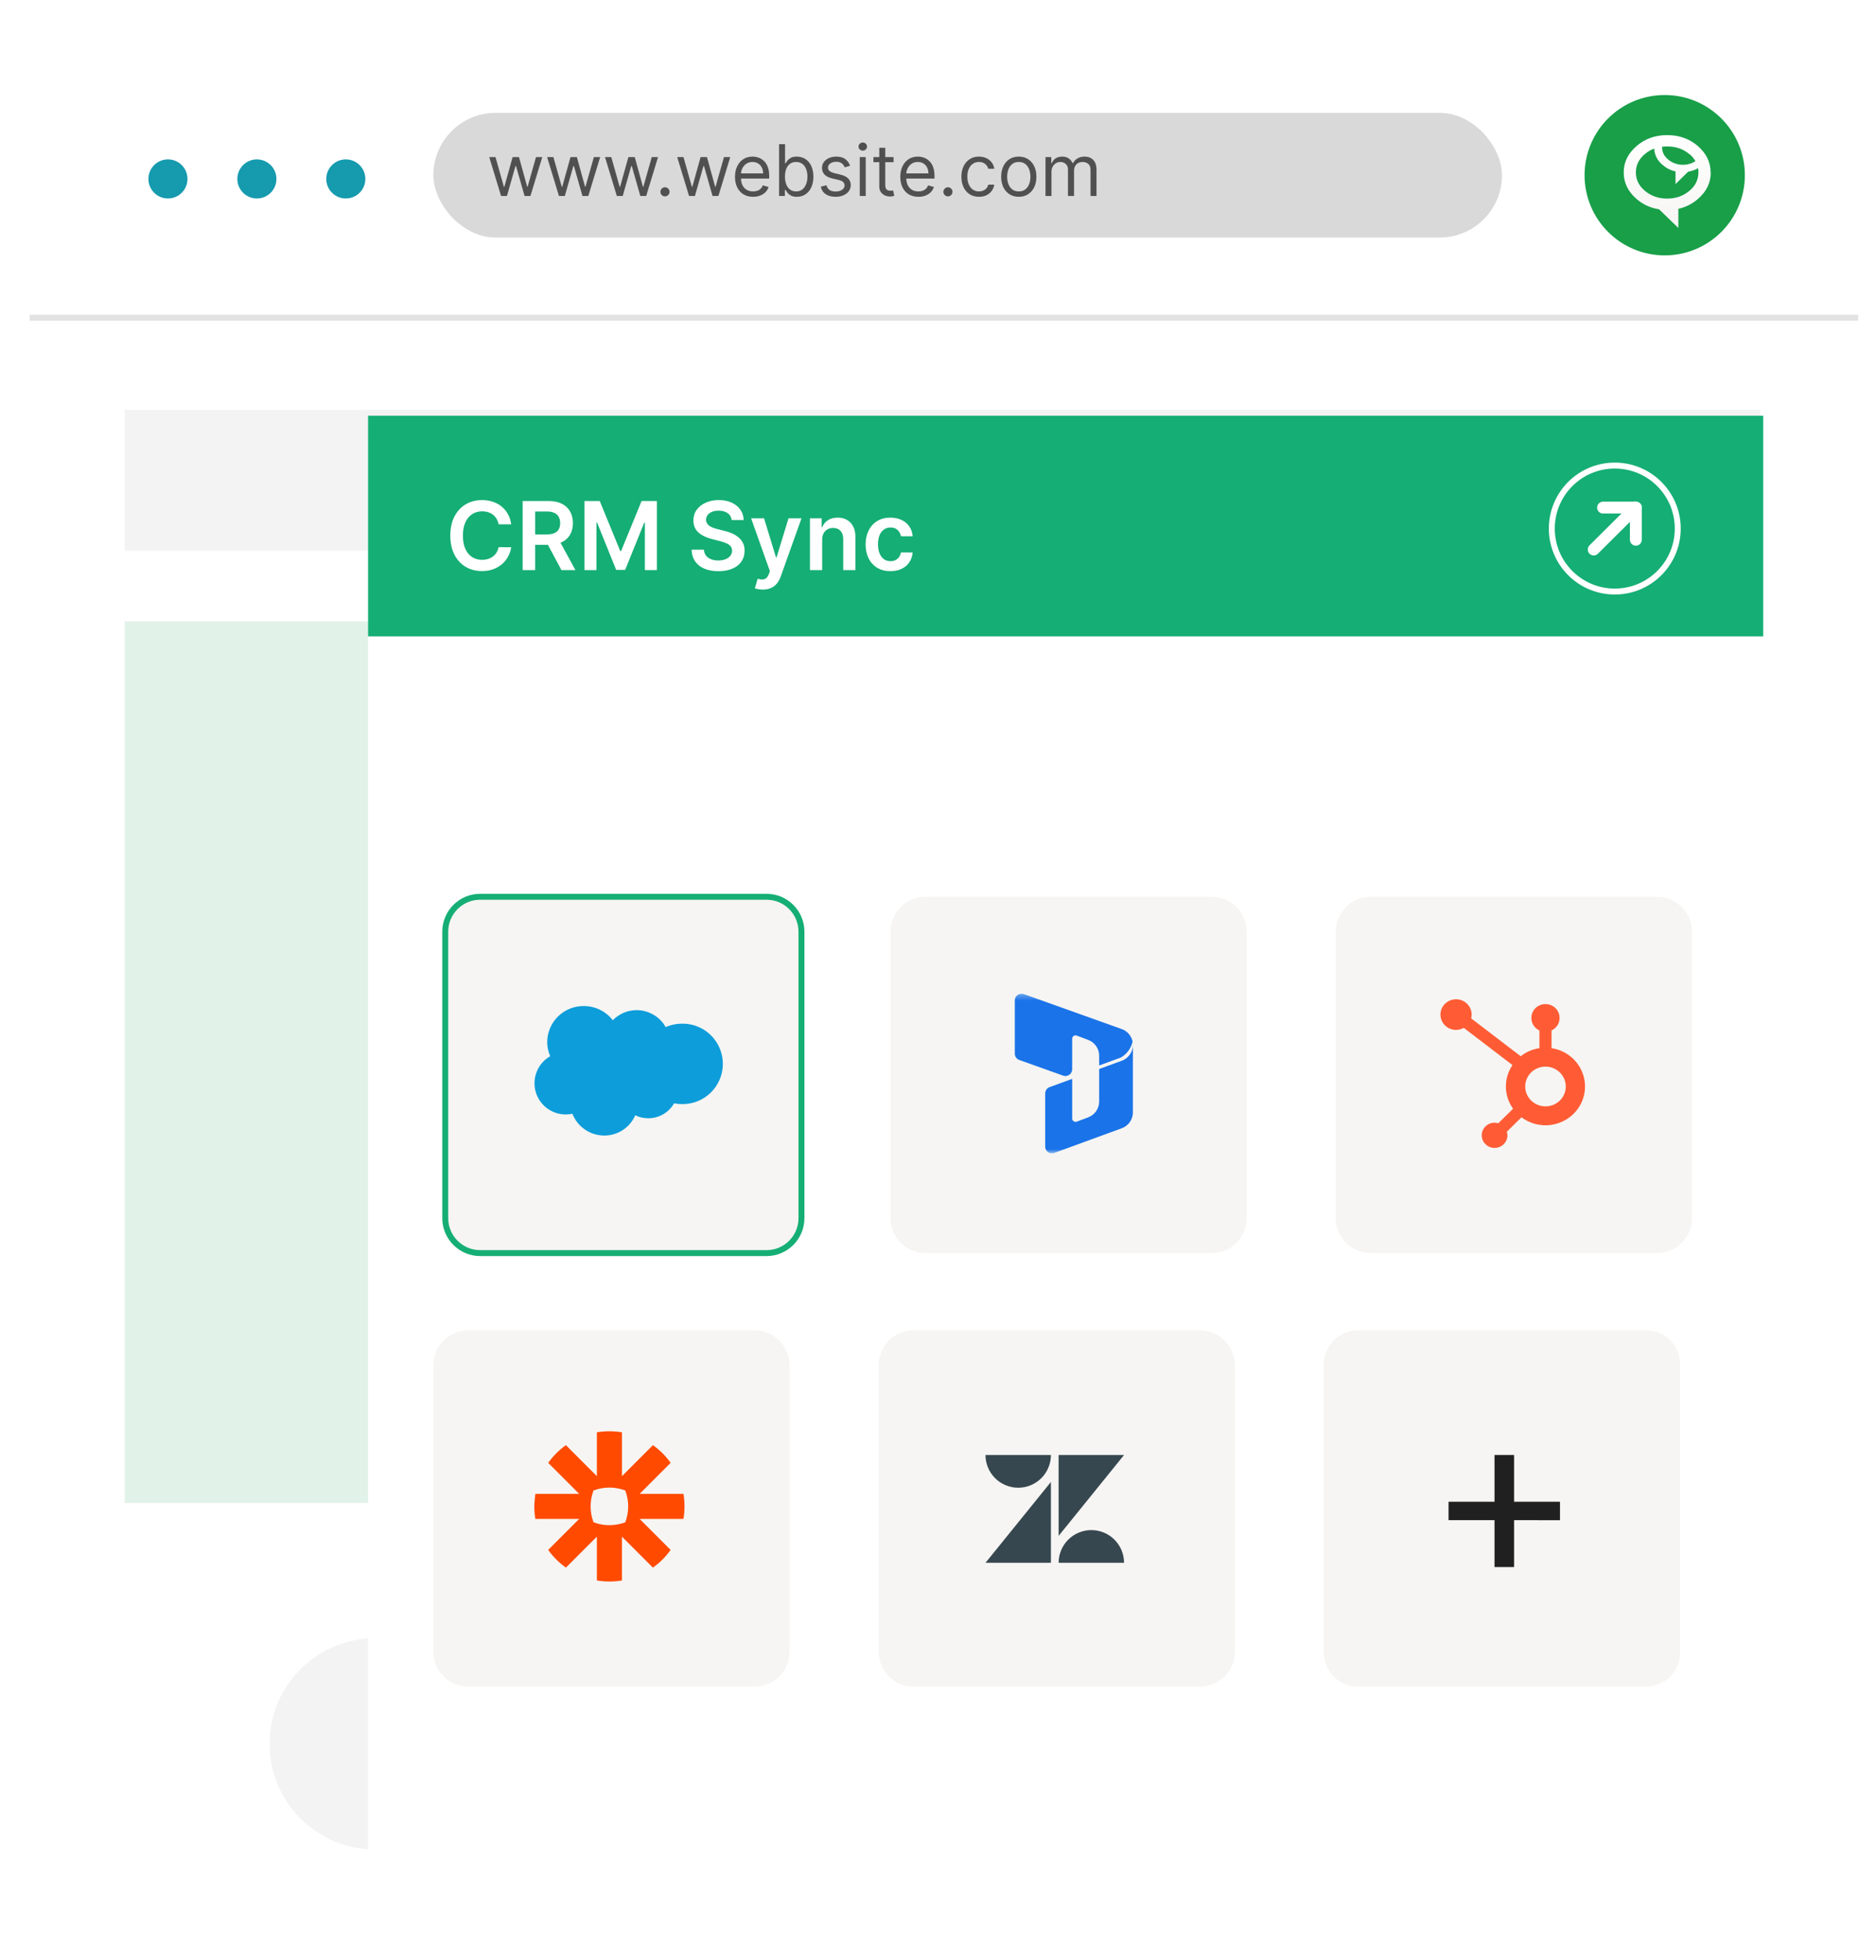 <svg xmlns="http://www.w3.org/2000/svg" width="316" height="330" viewBox="0 0 316 330" fill="none"><g filter="url(#filter0_d_5965_2638)"><path d="M5 15C5 9.477 9.477 5 15 5H303C308.523 5 313 9.477 313 15V327H5V15Z" fill="white"></path></g><line x1="5" y1="53.5" x2="313" y2="53.5" stroke="#E2E2E2"></line><path d="M31.58 30.13C31.58 31.949 30.109 33.42 28.29 33.42C26.471 33.42 25 31.949 25 30.13C25 28.311 26.471 26.84 28.29 26.84C30.109 26.84 31.58 28.311 31.58 30.13Z" fill="#159AAE"></path><path d="M46.56 30.13C46.56 31.949 45.089 33.42 43.27 33.42C41.451 33.42 39.98 31.949 39.98 30.13C39.98 28.311 41.451 26.84 43.27 26.84C45.089 26.84 46.56 28.311 46.56 30.13Z" fill="#159AAE"></path><path d="M61.54 30.13C61.54 31.949 60.069 33.42 58.25 33.42C56.431 33.42 54.96 31.949 54.96 30.13C54.96 28.311 56.431 26.84 58.25 26.84C60.069 26.84 61.54 28.311 61.54 30.13Z" fill="#159AAE"></path><rect x="73" y="19" width="180" height="21" rx="10.5" fill="#D9D9D9"></rect><path d="M84.403 33L82.409 26.454H83.466L84.881 31.466H84.949L86.347 26.454H87.421L88.801 31.449H88.869L90.284 26.454H91.341L89.347 33H88.358L86.926 27.972H86.824L85.392 33H84.403ZM94.153 33L92.159 26.454H93.216L94.631 31.466H94.699L96.097 26.454H97.171L98.551 31.449H98.619L100.034 26.454H101.091L99.097 33H98.108L96.676 27.972H96.574L95.142 33H94.153ZM103.903 33L101.909 26.454H102.966L104.381 31.466H104.449L105.847 26.454H106.92L108.301 31.449H108.369L109.784 26.454H110.841L108.847 33H107.858L106.426 27.972H106.324L104.892 33H103.903ZM112.013 33.068C111.803 33.068 111.622 32.993 111.472 32.842C111.321 32.692 111.246 32.511 111.246 32.301C111.246 32.091 111.321 31.91 111.472 31.76C111.622 31.609 111.803 31.534 112.013 31.534C112.223 31.534 112.403 31.609 112.554 31.76C112.705 31.91 112.78 32.091 112.78 32.301C112.78 32.44 112.744 32.568 112.673 32.685C112.605 32.801 112.513 32.895 112.396 32.966C112.283 33.034 112.155 33.068 112.013 33.068ZM116.067 33L114.073 26.454H115.13L116.545 31.466H116.613L118.011 26.454H119.085L120.465 31.449H120.533L121.948 26.454H123.005L121.011 33H120.022L118.59 27.972H118.488L117.056 33H116.067ZM126.856 33.136C126.225 33.136 125.681 32.997 125.224 32.719C124.77 32.438 124.419 32.045 124.172 31.543C123.927 31.037 123.805 30.449 123.805 29.778C123.805 29.108 123.927 28.517 124.172 28.006C124.419 27.491 124.762 27.091 125.203 26.804C125.646 26.514 126.163 26.369 126.754 26.369C127.095 26.369 127.431 26.426 127.764 26.54C128.096 26.653 128.399 26.838 128.672 27.094C128.944 27.347 129.162 27.682 129.324 28.099C129.485 28.517 129.566 29.031 129.566 29.642V30.068H124.521V29.199H128.544C128.544 28.829 128.47 28.5 128.322 28.21C128.177 27.921 127.97 27.692 127.7 27.524C127.433 27.357 127.118 27.273 126.754 27.273C126.353 27.273 126.007 27.372 125.714 27.571C125.424 27.767 125.201 28.023 125.045 28.338C124.889 28.653 124.811 28.991 124.811 29.352V29.932C124.811 30.426 124.896 30.845 125.066 31.189C125.24 31.53 125.48 31.79 125.787 31.969C126.093 32.145 126.45 32.233 126.856 32.233C127.12 32.233 127.359 32.196 127.572 32.122C127.788 32.045 127.974 31.932 128.13 31.781C128.287 31.628 128.407 31.438 128.493 31.21L129.464 31.483C129.362 31.812 129.19 32.102 128.949 32.352C128.707 32.599 128.409 32.793 128.054 32.932C127.699 33.068 127.299 33.136 126.856 33.136ZM131.233 33V24.273H132.238V27.494H132.324C132.397 27.381 132.5 27.236 132.63 27.06C132.764 26.881 132.954 26.722 133.201 26.582C133.451 26.44 133.789 26.369 134.216 26.369C134.767 26.369 135.252 26.507 135.673 26.783C136.093 27.058 136.422 27.449 136.657 27.954C136.893 28.46 137.011 29.057 137.011 29.744C137.011 30.438 136.893 31.038 136.657 31.547C136.422 32.053 136.095 32.445 135.677 32.723C135.26 32.999 134.778 33.136 134.233 33.136C133.812 33.136 133.475 33.067 133.223 32.928C132.97 32.785 132.775 32.625 132.639 32.446C132.502 32.264 132.397 32.114 132.324 31.994H132.204V33H131.233ZM132.221 29.727C132.221 30.222 132.294 30.658 132.439 31.035C132.583 31.41 132.795 31.704 133.074 31.918C133.352 32.128 133.693 32.233 134.096 32.233C134.517 32.233 134.868 32.122 135.149 31.901C135.433 31.676 135.646 31.375 135.788 30.997C135.933 30.616 136.005 30.193 136.005 29.727C136.005 29.267 135.934 28.852 135.792 28.483C135.653 28.111 135.441 27.817 135.157 27.601C134.876 27.382 134.522 27.273 134.096 27.273C133.687 27.273 133.343 27.376 133.065 27.584C132.787 27.788 132.576 28.075 132.434 28.445C132.292 28.811 132.221 29.239 132.221 29.727ZM143.186 27.921L142.282 28.176C142.225 28.026 142.142 27.879 142.031 27.737C141.923 27.592 141.775 27.473 141.588 27.379C141.4 27.285 141.16 27.239 140.868 27.239C140.467 27.239 140.133 27.331 139.866 27.516C139.602 27.697 139.47 27.929 139.47 28.21C139.47 28.46 139.561 28.658 139.743 28.803C139.924 28.947 140.208 29.068 140.595 29.165L141.566 29.403C142.152 29.546 142.588 29.763 142.875 30.055C143.162 30.345 143.305 30.719 143.305 31.176C143.305 31.551 143.197 31.886 142.981 32.182C142.768 32.477 142.47 32.71 142.086 32.881C141.703 33.051 141.257 33.136 140.748 33.136C140.081 33.136 139.528 32.992 139.091 32.702C138.653 32.412 138.376 31.989 138.26 31.432L139.214 31.193C139.305 31.546 139.477 31.81 139.73 31.986C139.985 32.162 140.319 32.25 140.731 32.25C141.2 32.25 141.572 32.151 141.848 31.952C142.126 31.75 142.265 31.509 142.265 31.227C142.265 31 142.186 30.81 142.027 30.656C141.868 30.5 141.623 30.384 141.294 30.307L140.203 30.051C139.603 29.909 139.163 29.689 138.882 29.391C138.603 29.09 138.464 28.713 138.464 28.261C138.464 27.892 138.568 27.565 138.775 27.281C138.985 26.997 139.271 26.774 139.632 26.612C139.995 26.45 140.407 26.369 140.868 26.369C141.515 26.369 142.024 26.511 142.393 26.796C142.765 27.079 143.029 27.454 143.186 27.921ZM144.819 33V26.454H145.825V33H144.819ZM145.33 25.364C145.134 25.364 144.965 25.297 144.823 25.163C144.684 25.03 144.614 24.869 144.614 24.682C144.614 24.494 144.684 24.334 144.823 24.2C144.965 24.067 145.134 24 145.33 24C145.526 24 145.694 24.067 145.833 24.2C145.975 24.334 146.046 24.494 146.046 24.682C146.046 24.869 145.975 25.03 145.833 25.163C145.694 25.297 145.526 25.364 145.33 25.364ZM150.513 26.454V27.307H147.121V26.454H150.513ZM148.11 24.886H149.115V31.125C149.115 31.409 149.157 31.622 149.239 31.764C149.324 31.903 149.432 31.997 149.563 32.045C149.696 32.091 149.837 32.114 149.985 32.114C150.096 32.114 150.186 32.108 150.257 32.097C150.328 32.082 150.385 32.071 150.428 32.062L150.632 32.966C150.564 32.992 150.469 33.017 150.347 33.043C150.225 33.071 150.07 33.085 149.882 33.085C149.598 33.085 149.32 33.024 149.047 32.902C148.777 32.78 148.553 32.594 148.374 32.344C148.198 32.094 148.11 31.778 148.11 31.398V24.886ZM154.7 33.136C154.069 33.136 153.525 32.997 153.068 32.719C152.613 32.438 152.262 32.045 152.015 31.543C151.771 31.037 151.649 30.449 151.649 29.778C151.649 29.108 151.771 28.517 152.015 28.006C152.262 27.491 152.606 27.091 153.047 26.804C153.49 26.514 154.007 26.369 154.598 26.369C154.939 26.369 155.275 26.426 155.608 26.54C155.94 26.653 156.243 26.838 156.515 27.094C156.788 27.347 157.005 27.682 157.167 28.099C157.329 28.517 157.41 29.031 157.41 29.642V30.068H152.365V29.199H156.387C156.387 28.829 156.314 28.5 156.166 28.21C156.021 27.921 155.814 27.692 155.544 27.524C155.277 27.357 154.961 27.273 154.598 27.273C154.197 27.273 153.85 27.372 153.558 27.571C153.268 27.767 153.045 28.023 152.889 28.338C152.733 28.653 152.654 28.991 152.654 29.352V29.932C152.654 30.426 152.74 30.845 152.91 31.189C153.083 31.53 153.324 31.79 153.63 31.969C153.937 32.145 154.294 32.233 154.7 32.233C154.964 32.233 155.203 32.196 155.416 32.122C155.632 32.045 155.818 31.932 155.974 31.781C156.13 31.628 156.251 31.438 156.336 31.21L157.308 31.483C157.206 31.812 157.034 32.102 156.792 32.352C156.551 32.599 156.252 32.793 155.897 32.932C155.542 33.068 155.143 33.136 154.7 33.136ZM159.673 33.068C159.463 33.068 159.282 32.993 159.132 32.842C158.981 32.692 158.906 32.511 158.906 32.301C158.906 32.091 158.981 31.91 159.132 31.76C159.282 31.609 159.463 31.534 159.673 31.534C159.883 31.534 160.064 31.609 160.214 31.76C160.365 31.91 160.44 32.091 160.44 32.301C160.44 32.44 160.404 32.568 160.333 32.685C160.265 32.801 160.173 32.895 160.056 32.966C159.943 33.034 159.815 33.068 159.673 33.068ZM164.904 33.136C164.29 33.136 163.762 32.992 163.319 32.702C162.875 32.412 162.534 32.013 162.296 31.504C162.057 30.996 161.938 30.415 161.938 29.761C161.938 29.097 162.06 28.51 162.304 28.001C162.551 27.49 162.895 27.091 163.336 26.804C163.779 26.514 164.296 26.369 164.887 26.369C165.347 26.369 165.762 26.454 166.131 26.625C166.5 26.796 166.803 27.034 167.039 27.341C167.275 27.648 167.421 28.006 167.478 28.415H166.472C166.395 28.116 166.225 27.852 165.961 27.622C165.699 27.389 165.347 27.273 164.904 27.273C164.512 27.273 164.168 27.375 163.873 27.579C163.58 27.781 163.351 28.067 163.186 28.436C163.025 28.803 162.944 29.233 162.944 29.727C162.944 30.233 163.023 30.673 163.182 31.048C163.344 31.423 163.571 31.715 163.864 31.922C164.159 32.129 164.506 32.233 164.904 32.233C165.165 32.233 165.402 32.188 165.615 32.097C165.828 32.006 166.009 31.875 166.157 31.704C166.304 31.534 166.409 31.329 166.472 31.091H167.478C167.421 31.477 167.28 31.825 167.056 32.135C166.834 32.442 166.54 32.686 166.174 32.868C165.81 33.047 165.387 33.136 164.904 33.136ZM171.607 33.136C171.016 33.136 170.498 32.996 170.051 32.715C169.608 32.433 169.262 32.04 169.012 31.534C168.765 31.028 168.641 30.438 168.641 29.761C168.641 29.079 168.765 28.484 169.012 27.976C169.262 27.467 169.608 27.072 170.051 26.791C170.498 26.51 171.016 26.369 171.607 26.369C172.198 26.369 172.715 26.51 173.158 26.791C173.604 27.072 173.951 27.467 174.198 27.976C174.448 28.484 174.573 29.079 174.573 29.761C174.573 30.438 174.448 31.028 174.198 31.534C173.951 32.04 173.604 32.433 173.158 32.715C172.715 32.996 172.198 33.136 171.607 33.136ZM171.607 32.233C172.056 32.233 172.425 32.118 172.715 31.888C173.005 31.658 173.219 31.355 173.358 30.98C173.498 30.605 173.567 30.199 173.567 29.761C173.567 29.324 173.498 28.916 173.358 28.538C173.219 28.16 173.005 27.855 172.715 27.622C172.425 27.389 172.056 27.273 171.607 27.273C171.158 27.273 170.789 27.389 170.499 27.622C170.209 27.855 169.995 28.16 169.855 28.538C169.716 28.916 169.647 29.324 169.647 29.761C169.647 30.199 169.716 30.605 169.855 30.98C169.995 31.355 170.209 31.658 170.499 31.888C170.789 32.118 171.158 32.233 171.607 32.233ZM176.108 33V26.454H177.08V27.477H177.165C177.301 27.128 177.521 26.857 177.825 26.663C178.129 26.467 178.494 26.369 178.92 26.369C179.352 26.369 179.712 26.467 179.999 26.663C180.288 26.857 180.514 27.128 180.676 27.477H180.744C180.912 27.139 181.163 26.871 181.499 26.672C181.834 26.47 182.236 26.369 182.705 26.369C183.29 26.369 183.768 26.553 184.141 26.919C184.513 27.283 184.699 27.849 184.699 28.619V33H183.693V28.619C183.693 28.136 183.561 27.791 183.297 27.584C183.033 27.376 182.722 27.273 182.364 27.273C181.903 27.273 181.547 27.412 181.294 27.69C181.041 27.966 180.915 28.315 180.915 28.739V33H179.892V28.517C179.892 28.145 179.771 27.845 179.53 27.618C179.288 27.388 178.977 27.273 178.597 27.273C178.335 27.273 178.091 27.342 177.864 27.482C177.639 27.621 177.457 27.814 177.318 28.061C177.182 28.305 177.114 28.588 177.114 28.909V33H176.108Z" fill="#505050"></path><path fill-rule="evenodd" clip-rule="evenodd" d="M280.41 43C287.866 43 293.91 36.956 293.91 29.5C293.91 22.044 287.866 16 280.41 16C272.954 16 266.91 22.044 266.91 29.5C266.91 36.956 272.954 43 280.41 43Z" fill="#189F48"></path><path d="M288.137 29.036C288.137 27.284 287.419 25.841 285.982 24.579C284.572 23.368 282.842 22.75 280.82 22.75C278.798 22.75 277.069 23.368 275.659 24.605C274.222 25.841 273.504 27.31 273.504 29.036C273.504 30.762 274.222 32.256 275.659 33.493C276.75 34.446 278.027 35.013 279.463 35.244L282.709 38.387V35.167C283.933 34.884 285.051 34.343 286.009 33.493C287.445 32.256 288.164 30.788 288.164 29.036H288.137ZM286.035 28.34C286.088 28.572 286.088 28.804 286.088 29.036C286.088 30.247 285.583 31.303 284.545 32.153C283.508 33.003 282.284 33.441 280.82 33.441C279.357 33.441 278.133 33.003 277.095 32.153C276.058 31.303 275.552 30.247 275.552 29.036C275.552 27.825 276.058 26.769 277.095 25.919C277.548 25.532 278.08 25.223 278.639 25.017C278.692 26.073 279.144 27.001 280.049 27.773C280.687 28.314 281.432 28.701 282.23 28.855V30.994L284.359 28.907C284.971 28.804 285.53 28.624 286.035 28.314V28.34ZM284.545 25.919C284.998 26.279 285.317 26.692 285.583 27.13C284.971 27.542 284.253 27.748 283.454 27.748C282.656 27.748 281.672 27.464 281.007 26.872C280.315 26.305 279.969 25.635 279.969 24.811V24.708C280.262 24.682 280.554 24.656 280.82 24.656C282.284 24.656 283.508 25.069 284.545 25.944V25.919Z" fill="url(#paint0_linear_5965_2638)"></path><g opacity="0.62"><path d="M296.501 69H21V92.737H296.501V69Z" fill="#ECECEC"></path><path opacity="0.2" d="M185.479 104.626H21V253.072H185.479V104.626Z" fill="#189F48"></path><path d="M296.54 104.626H197.68V123.905H296.54V104.626Z" fill="#ECECEC"></path><path d="M296.54 135.793H197.68V155.072H296.54V135.793Z" fill="#ECECEC"></path><path d="M296.54 166.96H197.68V186.24H296.54V166.96Z" fill="#ECECEC"></path><path d="M296.54 198.128H197.68V217.407H296.54V198.128Z" fill="#ECECEC"></path><path d="M296.54 229.295H197.68V248.574H296.54V229.295Z" fill="#ECECEC"></path><path d="M63.195 311.424C73.022 311.424 80.988 303.457 80.988 293.63C80.988 283.803 73.022 275.837 63.195 275.837C53.368 275.837 45.402 283.803 45.402 293.63C45.402 303.457 53.368 311.424 63.195 311.424Z" fill="#ECECEC"></path><path d="M126.899 311.424C136.726 311.424 144.692 303.457 144.692 293.63C144.692 283.803 136.726 275.837 126.899 275.837C117.072 275.837 109.105 283.803 109.105 293.63C109.105 303.457 117.072 311.424 126.899 311.424Z" fill="#ECECEC"></path><path d="M208.435 293.63C208.435 303.485 200.457 311.424 190.641 311.424C180.826 311.424 172.848 303.446 172.848 293.63C172.848 283.815 180.826 275.837 190.641 275.837C200.457 275.837 208.435 283.815 208.435 293.63Z" fill="#ECECEC"></path><path d="M272.138 293.63C272.138 303.485 264.16 311.424 254.345 311.424C244.529 311.424 236.552 303.446 236.552 293.63C236.552 283.815 244.529 275.837 254.345 275.837C264.16 275.837 272.138 283.815 272.138 293.63Z" fill="#ECECEC"></path><path d="M86.805 184.698C87.48 184.343 88.034 183.869 88.468 183.3L108.423 194.294C108.327 195.289 108.52 196.331 109.05 197.279C110.448 199.814 113.653 200.738 116.232 199.364C118.811 197.99 119.751 194.839 118.353 192.304C116.955 189.768 113.75 188.844 111.171 190.219C110.93 190.337 110.713 190.479 110.52 190.645L91.143 179.983L110.737 167.616C112.304 168.563 114.328 168.705 116.063 167.781C118.642 166.407 119.582 163.256 118.184 160.721C116.786 158.186 113.581 157.262 111.002 158.636C108.93 159.75 107.917 162 108.327 164.156L88.323 176.785C86.733 174.96 84.009 174.392 81.768 175.576C79.189 176.951 78.249 180.102 79.647 182.637C81.045 185.172 84.25 186.096 86.829 184.722L86.805 184.698Z" fill="#FAFBFD"></path></g><rect x="62" y="74" width="235" height="254" fill="white"></rect><path d="M297 70H62V107.154H297V70Z" fill="#15AE75"></path><path d="M127.137 224H78.863C75.625 224 73 226.625 73 229.863V278.137C73 281.375 75.625 284 78.863 284H127.137C130.375 284 133 281.375 133 278.137V229.863C133 226.625 130.375 224 127.137 224Z" fill="#F6F5F3"></path><path d="M105.813 253.656C105.813 254.568 105.649 255.473 105.327 256.326C104.473 256.648 103.568 256.813 102.655 256.813H102.642C101.73 256.813 100.826 256.649 99.972 256.327C99.65 255.473 99.486 254.569 99.485 253.656V253.642C99.485 252.73 99.65 251.826 99.971 250.972C100.825 250.65 101.73 250.485 102.642 250.485H102.653C103.566 250.485 104.471 250.65 105.325 250.972C105.646 251.826 105.811 252.73 105.811 253.642L105.813 253.656ZM115.125 251.542H107.745L112.965 246.321C112.555 245.745 112.098 245.205 111.599 244.705C111.099 244.206 110.558 243.749 109.983 243.34L104.762 248.561V241.176C104.066 241.059 103.362 241.001 102.657 241H102.642C101.938 241.001 101.236 241.06 100.541 241.176V248.561L95.32 243.339C94.744 243.748 94.204 244.206 93.705 244.706C93.206 245.205 92.749 245.744 92.34 246.319L97.562 251.541H90.176C90.176 251.541 90 252.929 90 253.645V253.653C90 254.358 90.059 255.062 90.176 255.757H97.561L92.338 260.979C93.16 262.131 94.168 263.139 95.321 263.961L100.542 258.739V266.123C101.236 266.24 101.938 266.299 102.642 266.299H102.659C103.363 266.299 104.065 266.24 104.759 266.123V258.74L109.98 263.962C110.555 263.552 111.096 263.096 111.596 262.596C112.095 262.096 112.551 261.556 112.961 260.981L107.739 255.759H115.124C115.241 255.066 115.3 254.363 115.3 253.66V253.642C115.3 252.939 115.241 252.236 115.125 251.542H115.125Z" fill="#FF4A00"></path><path d="M129.118 151H80.882C77.634 151 75 153.634 75 156.882V205.118C75 208.366 77.634 211 80.882 211H129.118C132.366 211 135 208.366 135 205.118V156.882C135 153.634 132.366 151 129.118 151Z" fill="#F6F5F3" stroke="#15AE75"></path><path d="M103.223 171.785C103.832 171.162 104.577 170.688 105.4 170.402C106.223 170.116 107.101 170.026 107.965 170.138C108.829 170.25 109.656 170.562 110.378 171.048C111.101 171.535 111.701 172.183 112.13 172.941C113.002 172.559 113.943 172.363 114.895 172.364C115.792 172.352 116.682 172.518 117.515 172.853C118.347 173.188 119.104 173.686 119.743 174.316C120.381 174.946 120.888 175.697 121.235 176.524C121.581 177.352 121.759 178.24 121.759 179.138C121.759 180.035 121.581 180.923 121.235 181.751C120.888 182.579 120.381 183.329 119.743 183.96C119.104 184.59 118.347 185.087 117.515 185.422C116.682 185.757 115.792 185.924 114.895 185.912C114.443 185.91 113.992 185.867 113.548 185.784C113.107 186.55 112.472 187.186 111.706 187.627C110.94 188.068 110.071 188.299 109.187 188.295C108.431 188.298 107.685 188.128 107.006 187.798C106.561 188.816 105.827 189.682 104.895 190.288C103.963 190.894 102.875 191.215 101.763 191.209C100.608 191.201 99.481 190.848 98.528 190.194C97.575 189.541 96.84 188.617 96.416 187.542C96.057 187.616 95.692 187.654 95.325 187.654C94.164 187.664 93.032 187.288 92.108 186.585C91.183 185.883 90.517 184.893 90.214 183.772C89.912 182.651 89.989 181.461 90.435 180.389C90.881 179.316 91.67 178.422 92.678 177.846C92.343 177.09 92.171 176.273 92.173 175.446C92.18 174.644 92.346 173.852 92.659 173.115C92.973 172.377 93.429 171.709 94.001 171.147C94.573 170.586 95.25 170.143 95.993 169.843C96.737 169.544 97.532 169.393 98.333 169.401C99.276 169.399 100.207 169.613 101.054 170.026C101.902 170.439 102.644 171.041 103.223 171.785Z" fill="#0D9DDA"></path><path d="M204.118 151H155.882C152.634 151 150 153.634 150 156.882V205.118C150 208.366 152.634 211 155.882 211H204.118C207.366 211 210 208.366 210 205.118V156.882C210 153.634 207.366 151 204.118 151Z" fill="#F6F5F3"></path><mask id="mask0_5965_2638" style="mask-type:luminance" maskUnits="userSpaceOnUse" x="166" y="167" width="28" height="29"><path d="M193.75 167H166V195.031H193.75V167Z" fill="white"></path></mask><g mask="url(#mask0_5965_2638)"><mask id="mask1_5965_2638" style="mask-type:luminance" maskUnits="userSpaceOnUse" x="167" y="167" width="28" height="28"><path d="M194.329 167.32H167.44V194.209H194.329V167.32Z" fill="white"></path></mask><g mask="url(#mask1_5965_2638)"><path d="M185.148 180.001V185.479C185.148 186.056 184.972 186.621 184.643 187.096C184.314 187.571 183.848 187.935 183.307 188.138L181.37 188.869C181.284 188.901 181.191 188.912 181.1 188.901C181.009 188.89 180.922 188.856 180.846 188.804C180.771 188.752 180.709 188.682 180.666 188.6C180.624 188.519 180.601 188.428 180.601 188.336V181.664L176.799 183.052C176.58 183.132 176.392 183.278 176.259 183.469C176.126 183.66 176.054 183.887 176.055 184.12V193.067C176.054 193.25 176.098 193.43 176.183 193.592C176.267 193.754 176.389 193.893 176.538 193.998C176.688 194.103 176.861 194.17 177.042 194.194C177.223 194.218 177.407 194.198 177.579 194.136L188.963 189.975C189.51 189.775 189.982 189.412 190.316 188.934C190.65 188.457 190.828 187.888 190.828 187.306V175.942C190.828 176.524 190.649 177.092 190.315 177.569C189.982 178.047 189.509 178.41 188.963 178.61L185.148 180.001ZM185.148 179.405V177.765C185.148 177.186 184.971 176.622 184.642 176.146C184.312 175.671 183.846 175.307 183.304 175.104L181.367 174.376C181.281 174.344 181.188 174.333 181.097 174.344C181.006 174.355 180.919 174.389 180.844 174.441C180.768 174.493 180.706 174.563 180.664 174.644C180.621 174.726 180.599 174.816 180.599 174.908V180.051C180.598 180.232 180.555 180.411 180.471 180.572C180.387 180.733 180.267 180.872 180.118 180.977C179.97 181.082 179.799 181.149 179.62 181.175C179.44 181.2 179.257 181.182 179.085 181.122L171.695 178.482C171.473 178.404 171.281 178.259 171.146 178.067C171.01 177.875 170.937 177.646 170.937 177.411V168.457C170.937 168.275 170.98 168.095 171.064 167.933C171.148 167.772 171.27 167.633 171.419 167.528C171.568 167.423 171.74 167.355 171.92 167.331C172.101 167.306 172.285 167.326 172.456 167.387L188.946 173.276C189.409 173.441 189.821 173.723 190.143 174.095C190.465 174.466 190.685 174.915 190.781 175.397C190.651 175.96 190.405 176.489 190.059 176.952C189.713 177.414 189.275 177.8 188.772 178.084L185.148 179.405Z" fill="#1A73E8"></path></g></g><path d="M279.118 151H230.882C227.634 151 225 153.634 225 156.882V205.118C225 208.366 227.634 211 230.882 211H279.118C282.366 211 285 208.366 285 205.118V156.882C285 153.634 282.366 151 279.118 151Z" fill="#F6F5F3"></path><mask id="mask2_5965_2638" style="mask-type:luminance" maskUnits="userSpaceOnUse" x="241" y="167" width="28" height="28"><path d="M268.41 167H241V194.41H268.41V167Z" fill="white"></path></mask><g mask="url(#mask2_5965_2638)"><path d="M261.347 176.49V173.508C261.747 173.326 262.087 173.034 262.328 172.666C262.567 172.301 262.695 171.875 262.697 171.439V171.37C262.696 171.068 262.634 170.77 262.516 170.492C262.398 170.214 262.226 169.962 262.01 169.751C261.569 169.32 260.977 169.078 260.36 169.077H260.29C259.673 169.078 259.081 169.32 258.64 169.751C258.424 169.962 258.252 170.214 258.134 170.492C258.016 170.77 257.954 171.068 257.953 171.37V171.439C257.955 171.875 258.083 172.301 258.322 172.666C258.563 173.034 258.903 173.326 259.303 173.508V176.49C258.152 176.662 257.066 177.131 256.152 177.851L247.809 171.482C247.945 170.96 247.913 170.409 247.715 169.908C247.515 169.404 247.163 168.975 246.708 168.682C246.248 168.386 245.708 168.238 245.161 168.26C244.614 168.281 244.087 168.469 243.651 168.8C243.219 169.127 242.901 169.582 242.743 170.1C242.585 170.616 242.596 171.169 242.774 171.679C242.954 172.19 243.29 172.632 243.734 172.943C244.145 173.231 244.629 173.396 245.13 173.42C245.63 173.444 246.128 173.325 246.564 173.076L254.765 179.338C254.026 180.427 253.64 181.716 253.658 183.032C253.677 184.347 254.099 185.625 254.867 186.693L252.371 189.142C252.067 189.046 251.746 189.019 251.43 189.064C251.115 189.109 250.814 189.224 250.549 189.401C250.194 189.633 249.917 189.965 249.751 190.355C249.588 190.742 249.545 191.17 249.628 191.582C249.713 191.996 249.919 192.375 250.222 192.67C250.526 192.969 250.912 193.171 251.33 193.252C251.75 193.334 252.185 193.292 252.581 193.131C252.975 192.971 253.314 192.699 253.554 192.348C253.791 192 253.918 191.588 253.919 191.167C253.916 190.961 253.882 190.756 253.818 190.56L256.288 188.137C257.51 189.05 259.005 189.522 260.53 189.477C262.054 189.431 263.518 188.871 264.684 187.888C265.449 187.24 266.054 186.426 266.454 185.507C266.851 184.594 267.03 183.6 266.977 182.606C266.924 181.611 266.64 180.642 266.148 179.776C265.653 178.903 264.964 178.155 264.134 177.589C263.3 177.018 262.347 176.642 261.347 176.49ZM260.325 186.296C259.651 186.296 258.991 186.1 258.427 185.731C257.868 185.365 257.43 184.842 257.169 184.227C256.911 183.615 256.843 182.94 256.974 182.29C257.108 181.637 257.434 181.039 257.91 180.573C258.391 180.104 259 179.787 259.66 179.66C260.322 179.531 261.008 179.597 261.633 179.851C262.255 180.102 262.788 180.532 263.166 181.085C263.606 181.728 263.805 182.506 263.727 183.281C263.649 184.056 263.3 184.779 262.741 185.321C262.094 185.949 261.227 186.299 260.325 186.296Z" fill="#FF5C35"></path></g><path d="M202.118 224H153.882C150.634 224 148 226.634 148 229.882V278.118C148 281.366 150.634 284 153.882 284H202.118C205.366 284 208 281.366 208 278.118V229.882C208 226.634 205.366 224 202.118 224Z" fill="#F6F5F3"></path><path d="M177.02 263.151H166L177.02 249.537V263.151ZM171.51 250.509C172.971 250.509 174.373 249.929 175.406 248.896C176.439 247.863 177.02 246.461 177.02 245H166C166 246.461 166.581 247.863 167.614 248.896C168.647 249.929 170.049 250.509 171.51 250.509ZM178.32 258.613L189.337 245H178.317L178.32 258.613ZM183.83 257.64C182.369 257.641 180.967 258.221 179.934 259.254C178.9 260.288 178.32 261.689 178.32 263.151H189.34C189.34 261.689 188.759 260.288 187.726 259.254C186.693 258.221 185.291 257.64 183.83 257.64Z" fill="#37474F"></path><path d="M277.285 224H228.715C225.559 224 223 226.558 223 229.713V278.287C223 281.442 225.559 284 228.715 284H277.285C280.441 284 283 281.442 283 278.287V229.713C283 226.558 280.441 224 277.285 224Z" fill="#F6F5F3"></path><path d="M251.743 263.86V245H255.036V263.86H251.743ZM244 255.972V252.869H262.77V255.973L244 255.972Z" fill="#202020"></path><path d="M86.108 88.29H83.983C83.922 87.941 83.811 87.633 83.648 87.364C83.485 87.091 83.282 86.86 83.04 86.671C82.797 86.481 82.521 86.339 82.21 86.244C81.903 86.146 81.572 86.097 81.216 86.097C80.583 86.097 80.023 86.256 79.534 86.574C79.046 86.888 78.663 87.35 78.386 87.96C78.11 88.566 77.972 89.307 77.972 90.182C77.972 91.072 78.11 91.822 78.386 92.432C78.667 93.038 79.049 93.496 79.534 93.807C80.023 94.114 80.581 94.267 81.21 94.267C81.559 94.267 81.885 94.222 82.188 94.131C82.494 94.036 82.769 93.898 83.011 93.716C83.258 93.534 83.464 93.311 83.631 93.046C83.801 92.78 83.919 92.477 83.983 92.136L86.108 92.148C86.028 92.701 85.856 93.22 85.591 93.704C85.329 94.189 84.987 94.617 84.562 94.989C84.138 95.356 83.642 95.644 83.074 95.852C82.506 96.057 81.875 96.159 81.182 96.159C80.159 96.159 79.246 95.922 78.443 95.449C77.64 94.975 77.008 94.292 76.546 93.398C76.083 92.504 75.852 91.432 75.852 90.182C75.852 88.928 76.085 87.856 76.551 86.966C77.017 86.072 77.651 85.388 78.454 84.915C79.258 84.441 80.167 84.204 81.182 84.204C81.829 84.204 82.432 84.296 82.989 84.477C83.546 84.659 84.042 84.926 84.477 85.278C84.913 85.627 85.271 86.055 85.551 86.562C85.835 87.066 86.021 87.642 86.108 88.29ZM88.038 96V84.364H92.402C93.296 84.364 94.046 84.519 94.652 84.829C95.262 85.14 95.722 85.576 96.033 86.136C96.347 86.693 96.504 87.343 96.504 88.085C96.504 88.831 96.345 89.479 96.027 90.028C95.713 90.574 95.249 90.996 94.635 91.296C94.021 91.591 93.267 91.739 92.374 91.739H89.266V89.989H92.09C92.612 89.989 93.04 89.917 93.374 89.773C93.707 89.625 93.953 89.411 94.112 89.131C94.275 88.847 94.356 88.498 94.356 88.085C94.356 87.672 94.275 87.32 94.112 87.028C93.949 86.733 93.701 86.51 93.368 86.358C93.035 86.203 92.605 86.125 92.078 86.125H90.146V96H88.038ZM94.05 90.727L96.93 96H94.578L91.749 90.727H94.05ZM98.445 84.364H101.024L104.479 92.796H104.615L108.07 84.364H110.649V96H108.626V88.006H108.518L105.303 95.966H103.791L100.575 87.989H100.467V96H98.445V84.364ZM123.237 87.562C123.184 87.066 122.961 86.68 122.567 86.403C122.177 86.127 121.669 85.989 121.044 85.989C120.605 85.989 120.228 86.055 119.913 86.188C119.599 86.32 119.358 86.5 119.192 86.727C119.025 86.954 118.94 87.214 118.936 87.506C118.936 87.748 118.991 87.958 119.101 88.136C119.214 88.314 119.368 88.466 119.561 88.591C119.754 88.712 119.968 88.814 120.203 88.898C120.438 88.981 120.675 89.051 120.913 89.108L122.004 89.381C122.444 89.483 122.866 89.621 123.271 89.796C123.68 89.97 124.046 90.189 124.368 90.454C124.694 90.72 124.951 91.04 125.141 91.415C125.33 91.79 125.425 92.229 125.425 92.733C125.425 93.415 125.25 94.015 124.902 94.534C124.554 95.049 124.05 95.453 123.391 95.744C122.735 96.032 121.942 96.176 121.01 96.176C120.105 96.176 119.319 96.036 118.652 95.756C117.989 95.475 117.47 95.066 117.095 94.528C116.724 93.99 116.523 93.335 116.493 92.562H118.567C118.597 92.968 118.722 93.305 118.942 93.574C119.161 93.843 119.447 94.044 119.8 94.176C120.156 94.309 120.554 94.375 120.993 94.375C121.451 94.375 121.853 94.307 122.197 94.171C122.546 94.03 122.819 93.837 123.016 93.591C123.213 93.341 123.313 93.049 123.317 92.716C123.313 92.413 123.224 92.163 123.05 91.966C122.875 91.765 122.631 91.599 122.317 91.466C122.006 91.329 121.643 91.208 121.226 91.102L119.902 90.761C118.944 90.515 118.186 90.142 117.629 89.642C117.076 89.138 116.8 88.47 116.8 87.636C116.8 86.951 116.985 86.35 117.357 85.835C117.732 85.32 118.241 84.921 118.885 84.636C119.529 84.349 120.258 84.204 121.072 84.204C121.898 84.204 122.622 84.349 123.243 84.636C123.868 84.921 124.358 85.316 124.714 85.824C125.071 86.328 125.254 86.907 125.266 87.562H123.237ZM128.491 99.273C128.211 99.273 127.952 99.25 127.713 99.204C127.478 99.163 127.291 99.114 127.151 99.057L127.628 97.454C127.927 97.542 128.194 97.583 128.429 97.579C128.664 97.576 128.87 97.502 129.048 97.358C129.23 97.218 129.384 96.983 129.509 96.653L129.685 96.182L126.52 87.273H128.702L130.713 93.864H130.804L132.821 87.273H135.009L131.514 97.057C131.351 97.519 131.135 97.915 130.866 98.244C130.598 98.578 130.268 98.831 129.878 99.006C129.491 99.184 129.029 99.273 128.491 99.273ZM138.489 90.886V96H136.432V87.273H138.398V88.756H138.5C138.701 88.267 139.021 87.879 139.46 87.591C139.903 87.303 140.451 87.159 141.102 87.159C141.705 87.159 142.229 87.288 142.676 87.546C143.127 87.803 143.475 88.176 143.722 88.665C143.972 89.153 144.095 89.746 144.091 90.443V96H142.034V90.761C142.034 90.178 141.883 89.722 141.58 89.392C141.28 89.062 140.866 88.898 140.335 88.898C139.975 88.898 139.655 88.977 139.375 89.136C139.098 89.292 138.881 89.517 138.722 89.812C138.566 90.108 138.489 90.466 138.489 90.886ZM149.989 96.171C149.117 96.171 148.369 95.979 147.744 95.597C147.123 95.214 146.644 94.686 146.307 94.011C145.973 93.333 145.807 92.553 145.807 91.671C145.807 90.784 145.977 90.002 146.318 89.324C146.659 88.642 147.14 88.112 147.761 87.733C148.386 87.35 149.125 87.159 149.977 87.159C150.686 87.159 151.313 87.29 151.858 87.551C152.407 87.809 152.845 88.174 153.17 88.648C153.496 89.117 153.682 89.667 153.727 90.296H151.761C151.682 89.875 151.492 89.525 151.193 89.244C150.898 88.96 150.502 88.818 150.006 88.818C149.585 88.818 149.216 88.932 148.898 89.159C148.58 89.383 148.331 89.704 148.153 90.125C147.979 90.546 147.892 91.049 147.892 91.636C147.892 92.231 147.979 92.742 148.153 93.171C148.328 93.595 148.572 93.922 148.886 94.153C149.205 94.381 149.578 94.494 150.006 94.494C150.309 94.494 150.58 94.438 150.818 94.324C151.061 94.206 151.263 94.038 151.426 93.818C151.589 93.599 151.701 93.331 151.761 93.017H153.727C153.678 93.635 153.496 94.182 153.182 94.659C152.867 95.133 152.439 95.504 151.898 95.773C151.356 96.038 150.72 96.171 149.989 96.171Z" fill="white"></path><path d="M272 100C278.075 100 283 95.075 283 89C283 82.925 278.075 78 272 78C265.925 78 261 82.925 261 89C261 95.075 265.925 100 272 100Z" fill="#15AE75"></path><path d="M272 99.607C277.858 99.607 282.607 94.858 282.607 89C282.607 83.142 277.858 78.393 272 78.393C266.142 78.393 261.393 83.142 261.393 89C261.393 94.858 266.142 99.607 272 99.607Z" stroke="white"></path><path d="M268.451 92.53L275.549 85.469" stroke="white" stroke-width="2" stroke-linecap="round"></path><path d="M270.024 85.469H275.547V90.884" stroke="white" stroke-width="2" stroke-linecap="round" stroke-linejoin="round"></path><defs><filter id="filter0_d_5965_2638" x="0" y="0" width="316" height="330" filterUnits="userSpaceOnUse" color-interpolation-filters="sRGB"></filter><linearGradient id="paint0_linear_5965_2638" x1="280.834" y1="22.75" x2="280.834" y2="38.387" gradientUnits="userSpaceOnUse"><stop stop-color="white"></stop><stop offset="1" stop-color="#F6F5F3"></stop></linearGradient></defs></svg>